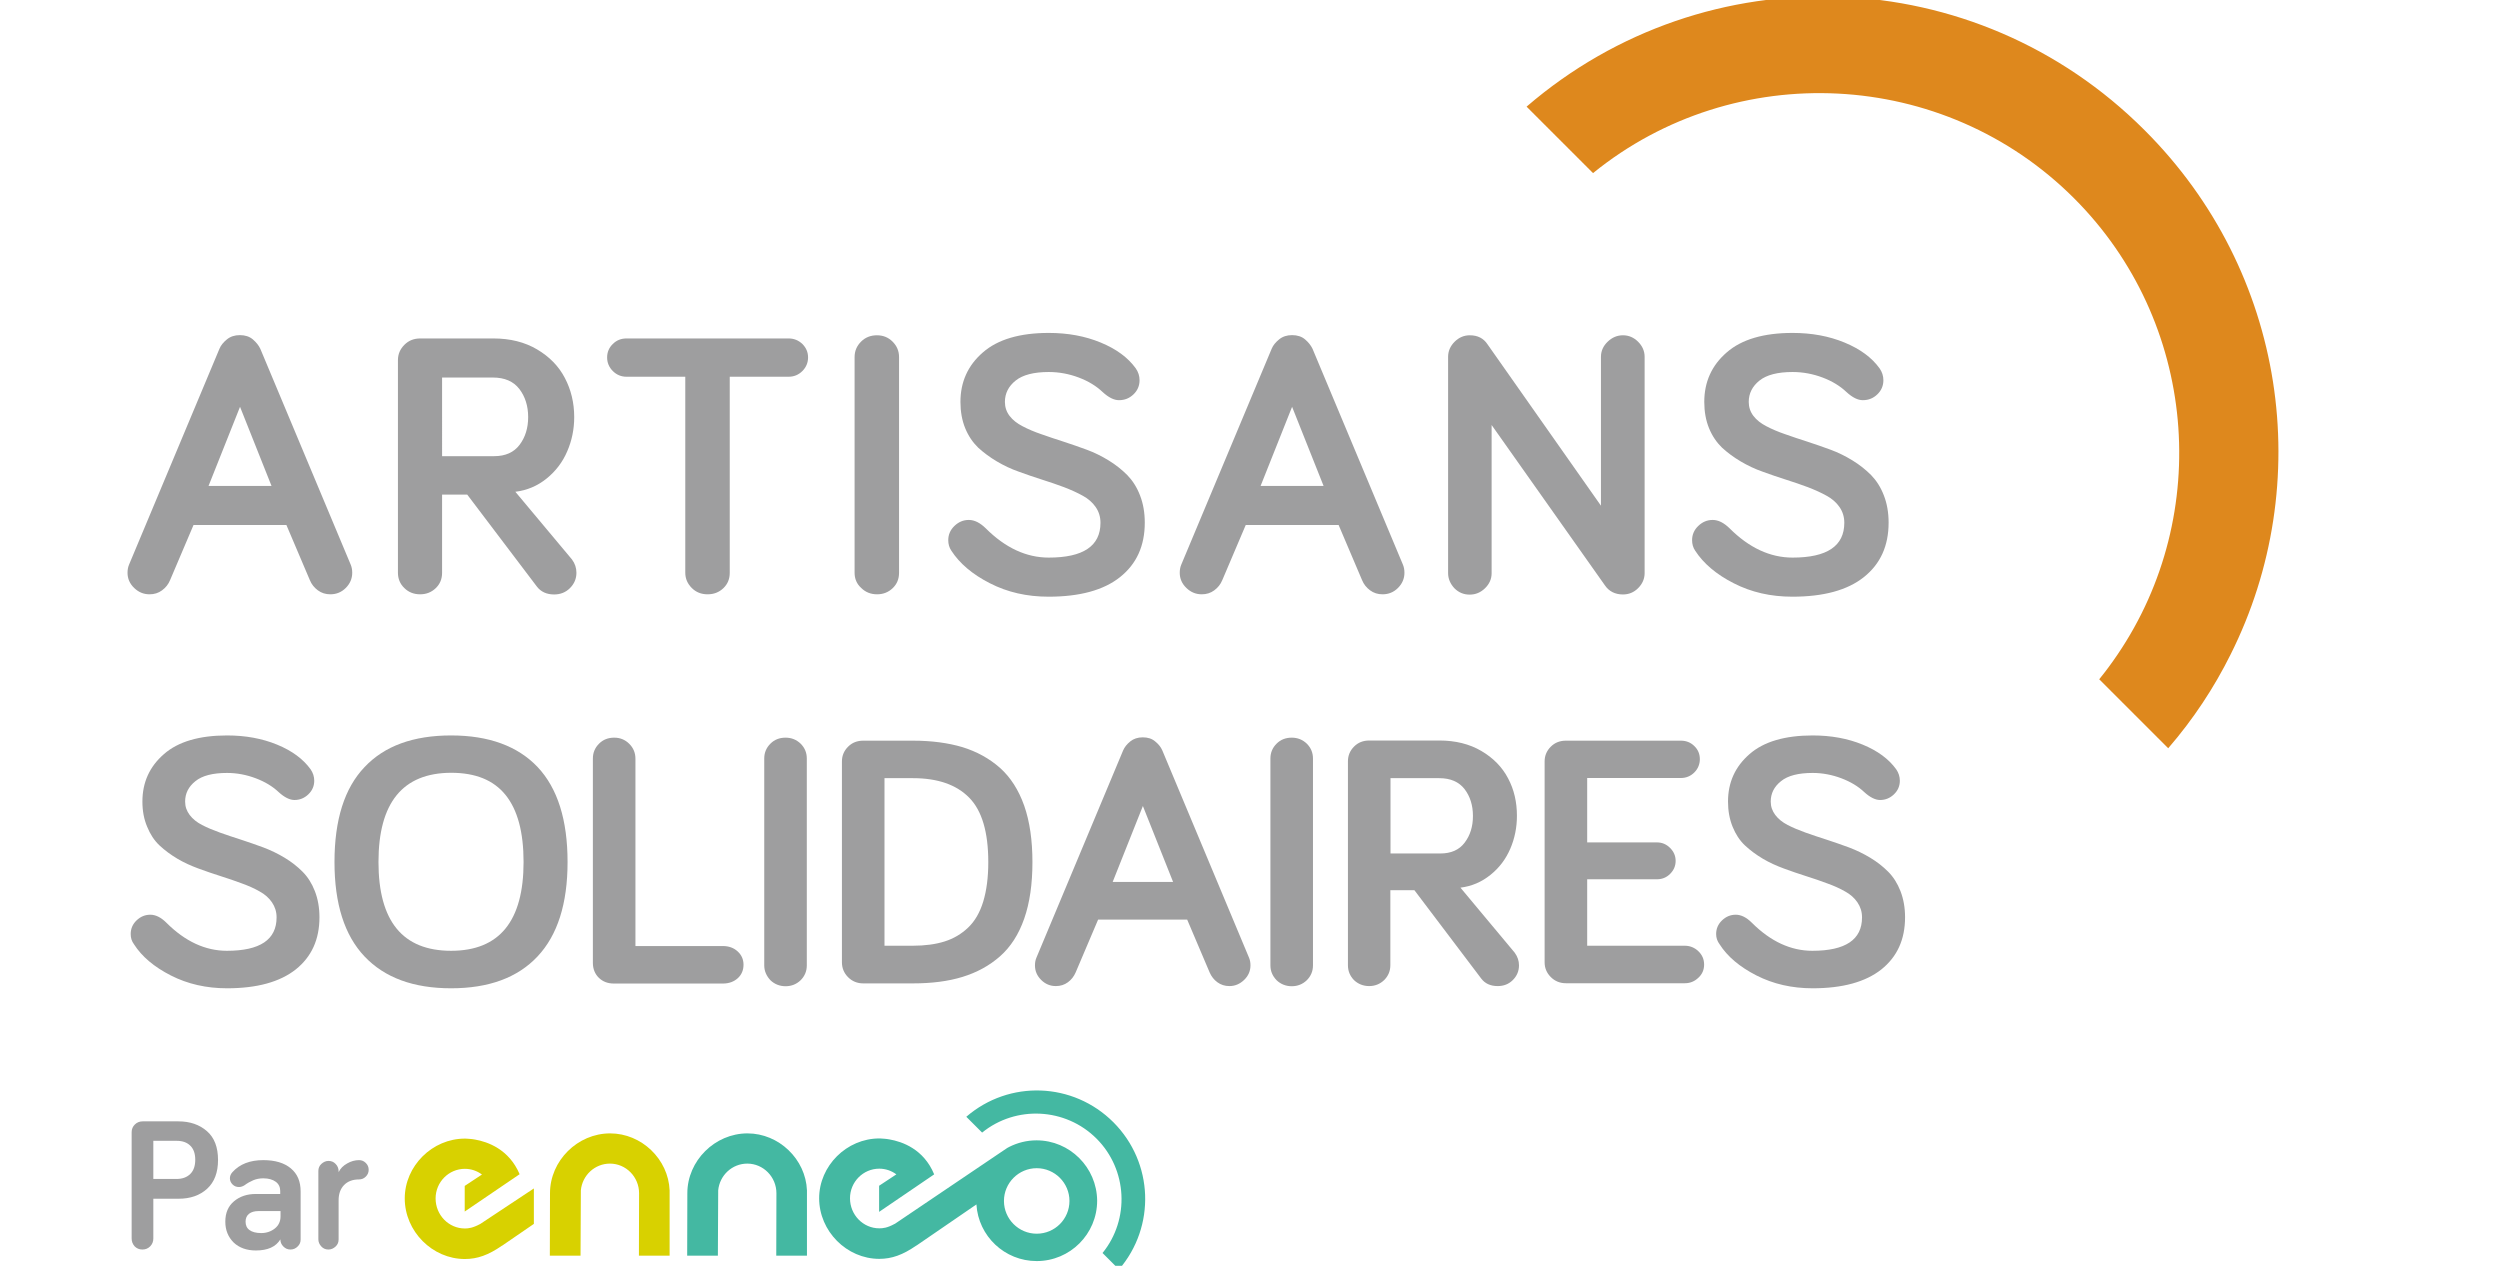 <?xml version="1.0" encoding="utf-8"?>
<!-- Generator: Adobe Illustrator 24.3.0, SVG Export Plug-In . SVG Version: 6.00 Build 0)  -->
<svg version="1.1" id="Calque_1" xmlns="http://www.w3.org/2000/svg" xmlns:xlink="http://www.w3.org/1999/xlink" x="0px" y="0px"
	 viewBox="0 0 158 80" style="enable-background:new 0 0 158 80;" xml:space="preserve">
<style type="text/css">
	.st0{fill:#D8D100;}
	.st1{fill:#44B8A2;}
	.st2{fill:#9E9E9F;}
	.st3{fill:#DE881D;}
</style>
<g>
	<g>
		<g>
			<g>
				<path class="st0" d="M38.56,71.63c-2.06,0-3.8,1.73-3.8,3.78l-0.01,3.95h1.94l0.02-4.13c0.09-0.95,0.88-1.69,1.84-1.69
					c1.01,0,1.84,0.84,1.84,1.87c0,0.01-0.01,3.95-0.01,3.95h1.94v-4.13h0C42.24,73.26,40.55,71.63,38.56,71.63z"/>
				<path class="st0" d="M30.36,77.35L30.36,77.35c-0.48,0.26-0.76,0.29-0.98,0.29c-1.02,0-1.85-0.85-1.85-1.9
					c0-1.03,0.83-1.87,1.85-1.87c0.4,0,0.77,0.13,1.08,0.36l-1.09,0.72l0,0.53l0,0v1.09l3.47-2.36c-0.67-1.58-2.02-2.05-2.82-2.19
					c-0.1-0.02-0.2-0.03-0.3-0.04c-0.21-0.02-0.34-0.02-0.34-0.02c-2.06,0-3.8,1.73-3.8,3.78c0,2.08,1.74,3.83,3.8,3.83
					c0.79,0,1.49-0.25,2.34-0.84l0.01,0l2.01-1.38l0-2.24L30.36,77.35z"/>
			</g>
			<g>
				<path class="st1" d="M47.24,71.63c-2.06,0-3.8,1.73-3.8,3.78l-0.01,3.95h1.94l0.02-4.13c0.09-0.95,0.88-1.69,1.84-1.69
					c1.01,0,1.84,0.84,1.84,1.87c0,0.01-0.01,3.95-0.01,3.95h1.94v-4.13h0C50.92,73.26,49.23,71.63,47.24,71.63z"/>
				<path class="st1" d="M70.37,70.93c-2.55-2.55-6.59-2.69-9.3-0.35l1,1c2.13-1.73,5.27-1.58,7.23,0.38
					c1.96,1.96,2.11,5.1,0.38,7.23l1.04,1.04C73.05,77.52,72.91,73.48,70.37,70.93z"/>
				<path class="st1" d="M65.51,72.07c-0.62,0-1.2,0.15-1.72,0.41l-0.13,0.07c-0.22,0.14-0.33,0.23-0.55,0.37l-6.56,4.43l-0.01,0
					c-0.47,0.26-0.75,0.28-0.97,0.28c-1.02,0-1.85-0.85-1.85-1.9c0-1.03,0.83-1.87,1.85-1.87c0.4,0,0.77,0.13,1.08,0.36l-1.09,0.72
					l0,0.53l0,0v1.12l3.48-2.37c-0.66-1.6-2.02-2.07-2.83-2.21c-0.1-0.02-0.2-0.03-0.3-0.04c-0.21-0.02-0.34-0.02-0.34-0.02
					c-2.06,0-3.8,1.73-3.8,3.78c0,2.08,1.74,3.83,3.8,3.83c0.79,0,1.49-0.25,2.34-0.84l0.01,0l3.79-2.6c0.12,2,1.78,3.58,3.81,3.58
					c2.11,0,3.82-1.71,3.82-3.82C69.32,73.78,67.61,72.07,65.51,72.07z M65.52,77.97c-1.14,0-2.07-0.93-2.07-2.07
					s0.93-2.07,2.07-2.07c1.14,0,2.07,0.93,2.07,2.07S66.67,77.97,65.52,77.97z"/>
			</g>
		</g>
		<g>
			<path class="st2" d="M8.32,78.27v-6.72c0-0.19,0.07-0.35,0.2-0.48c0.13-0.13,0.3-0.2,0.49-0.2h2.27c0.73,0,1.33,0.21,1.8,0.62
				s0.7,1.02,0.7,1.82c0,0.79-0.23,1.4-0.69,1.82c-0.46,0.42-1.06,0.63-1.8,0.63H9.69v2.52c0,0.19-0.07,0.36-0.2,0.49
				c-0.13,0.13-0.29,0.2-0.49,0.2s-0.36-0.07-0.49-0.2C8.38,78.62,8.32,78.46,8.32,78.27z M9.69,74.51h1.47
				c0.37,0,0.66-0.11,0.87-0.32s0.31-0.51,0.31-0.89c0-0.39-0.1-0.68-0.31-0.89c-0.21-0.21-0.5-0.31-0.86-0.31H9.69V74.51z"/>
			<path class="st2" d="M14.24,77.21c0-0.55,0.18-0.98,0.55-1.29c0.37-0.31,0.83-0.46,1.37-0.46h1.55v-0.19
				c0-0.24-0.09-0.44-0.28-0.58s-0.45-0.22-0.79-0.22c-0.23,0-0.44,0.04-0.63,0.12s-0.37,0.18-0.56,0.32
				c-0.11,0.07-0.23,0.11-0.35,0.11c-0.15,0-0.29-0.05-0.4-0.16c-0.11-0.11-0.17-0.24-0.17-0.39c0-0.14,0.05-0.27,0.16-0.39
				c0.46-0.51,1.11-0.76,1.95-0.76c0.74,0,1.32,0.17,1.74,0.52c0.42,0.35,0.62,0.83,0.62,1.46v3.04c0,0.17-0.06,0.32-0.19,0.44
				c-0.12,0.12-0.27,0.19-0.45,0.19s-0.32-0.06-0.45-0.19s-0.19-0.28-0.19-0.45c-0.29,0.47-0.8,0.7-1.55,0.7
				c-0.58,0-1.05-0.17-1.4-0.5C14.42,78.18,14.24,77.75,14.24,77.21z M15.52,77.21c0,0.23,0.08,0.41,0.25,0.53
				c0.16,0.12,0.41,0.19,0.74,0.19c0.33,0,0.62-0.1,0.86-0.29c0.24-0.19,0.36-0.45,0.36-0.77v-0.33h-1.39
				c-0.26,0-0.46,0.06-0.6,0.17C15.59,76.83,15.52,77,15.52,77.21z"/>
			<path class="st2" d="M20.12,78.32v-4.31c0-0.18,0.06-0.33,0.19-0.45s0.28-0.19,0.45-0.19c0.18,0,0.33,0.06,0.45,0.19
				c0.12,0.12,0.19,0.28,0.19,0.46v0.06c0.11-0.23,0.29-0.41,0.54-0.55c0.24-0.14,0.5-0.21,0.75-0.21c0.17,0,0.31,0.06,0.43,0.18
				c0.12,0.12,0.18,0.26,0.18,0.43c0,0.17-0.06,0.31-0.18,0.43c-0.12,0.12-0.26,0.18-0.43,0.18c-0.4,0-0.72,0.12-0.95,0.36
				c-0.23,0.24-0.34,0.56-0.34,0.96v2.47c0,0.18-0.06,0.33-0.19,0.45s-0.28,0.19-0.45,0.19c-0.18,0-0.33-0.06-0.45-0.19
				C20.18,78.64,20.12,78.49,20.12,78.32z"/>
		</g>
	</g>
	<g>
		<path class="st2" d="M8.06,36.2c0-0.19,0.03-0.35,0.09-0.5l5.72-13.66c0.09-0.22,0.25-0.41,0.47-0.59s0.49-0.27,0.82-0.27
			c0.33,0,0.61,0.09,0.82,0.27s0.37,0.38,0.47,0.59l5.72,13.66c0.06,0.15,0.09,0.31,0.09,0.5c0,0.37-0.14,0.69-0.41,0.96
			s-0.6,0.4-0.97,0.4c-0.3,0-0.56-0.08-0.79-0.25c-0.23-0.17-0.4-0.38-0.51-0.65l-1.48-3.48h-5.87l-1.48,3.48
			c-0.11,0.27-0.28,0.48-0.51,0.65c-0.23,0.17-0.49,0.25-0.79,0.25c-0.37,0-0.69-0.13-0.97-0.4S8.06,36.57,8.06,36.2z M13.18,30.71
			h3.98l-1.99-5L13.18,30.71z"/>
		<path class="st2" d="M25.15,36.2V22.76c0-0.38,0.14-0.7,0.41-0.97c0.27-0.27,0.6-0.4,1-0.4h4.62c1.06,0,1.98,0.23,2.76,0.69
			c0.78,0.46,1.37,1.06,1.76,1.81c0.39,0.74,0.59,1.57,0.59,2.47c0,0.77-0.15,1.49-0.44,2.16c-0.29,0.68-0.72,1.25-1.3,1.72
			c-0.58,0.47-1.24,0.75-1.98,0.84l3.58,4.28c0.19,0.26,0.28,0.53,0.28,0.84c0,0.38-0.14,0.7-0.41,0.97c-0.27,0.27-0.61,0.4-1,0.4
			c-0.47,0-0.84-0.17-1.09-0.5l-4.4-5.81h-1.59v4.94c0,0.39-0.13,0.71-0.4,0.97c-0.27,0.26-0.6,0.39-0.99,0.39s-0.73-0.13-1-0.4
			C25.28,36.9,25.15,36.57,25.15,36.2z M27.95,28.83h3.28c0.71,0,1.25-0.24,1.61-0.72c0.36-0.48,0.54-1.06,0.54-1.75
			c0-0.7-0.19-1.3-0.56-1.78c-0.37-0.48-0.93-0.72-1.67-0.72h-3.21V28.83z"/>
		<path class="st2" d="M38.73,23.45c-0.24-0.24-0.36-0.53-0.36-0.86c0-0.33,0.12-0.62,0.36-0.85c0.24-0.24,0.53-0.35,0.87-0.35
			h10.24c0.34,0,0.63,0.12,0.87,0.35c0.24,0.24,0.36,0.52,0.36,0.85c0,0.33-0.12,0.62-0.36,0.86c-0.24,0.24-0.53,0.36-0.87,0.36
			h-3.72V36.2c0,0.39-0.13,0.71-0.4,0.97c-0.27,0.26-0.6,0.39-1,0.39s-0.73-0.13-1-0.4c-0.27-0.27-0.41-0.59-0.41-0.97V23.81H39.6
			C39.26,23.81,38.97,23.69,38.73,23.45z"/>
		<path class="st2" d="M54.01,36.2V22.57c0-0.39,0.14-0.71,0.41-0.98c0.27-0.27,0.61-0.4,1-0.4c0.39,0,0.72,0.13,0.99,0.4
			s0.41,0.59,0.41,0.98V36.2c0,0.39-0.13,0.71-0.4,0.97c-0.27,0.26-0.6,0.39-0.99,0.39s-0.73-0.13-1-0.4
			C54.14,36.9,54.01,36.57,54.01,36.2z"/>
		<path class="st2" d="M59.93,34.14c0-0.35,0.13-0.65,0.39-0.9c0.26-0.25,0.56-0.38,0.91-0.38c0.36,0,0.71,0.18,1.07,0.53
			c1.23,1.23,2.56,1.85,3.98,1.85c2.18,0,3.27-0.73,3.27-2.2c0-0.37-0.1-0.7-0.3-0.99c-0.2-0.29-0.47-0.53-0.82-0.72
			c-0.34-0.19-0.74-0.37-1.18-0.54s-0.91-0.32-1.4-0.48c-0.49-0.16-0.98-0.32-1.46-0.5c-0.49-0.17-0.95-0.39-1.39-0.65
			c-0.44-0.26-0.83-0.55-1.18-0.87c-0.34-0.33-0.62-0.74-0.82-1.23c-0.2-0.49-0.3-1.05-0.3-1.66c0-1.26,0.47-2.31,1.42-3.13
			c0.94-0.82,2.33-1.23,4.16-1.23c1.21,0,2.3,0.2,3.29,0.61s1.72,0.95,2.21,1.63c0.16,0.23,0.24,0.48,0.24,0.75
			c0,0.35-0.13,0.65-0.38,0.89c-0.26,0.25-0.56,0.37-0.92,0.37c-0.32,0-0.66-0.17-1.04-0.52c-0.39-0.37-0.89-0.68-1.5-0.91
			s-1.24-0.35-1.9-0.35c-0.94,0-1.64,0.18-2.09,0.54c-0.45,0.36-0.68,0.81-0.68,1.35c0,0.33,0.1,0.63,0.3,0.89
			c0.2,0.26,0.47,0.47,0.82,0.65c0.34,0.18,0.74,0.35,1.18,0.5c0.44,0.16,0.91,0.31,1.4,0.47c0.49,0.16,0.98,0.33,1.47,0.51
			s0.95,0.41,1.39,0.68c0.44,0.27,0.83,0.58,1.17,0.92c0.34,0.35,0.61,0.77,0.81,1.29c0.2,0.51,0.3,1.09,0.3,1.72
			c0,1.47-0.52,2.61-1.56,3.44s-2.55,1.24-4.52,1.24c-1.37,0-2.6-0.28-3.71-0.85c-1.1-0.56-1.91-1.25-2.43-2.05
			C59.99,34.61,59.93,34.38,59.93,34.14z"/>
		<path class="st2" d="M74.56,36.2c0-0.19,0.03-0.35,0.09-0.5l5.72-13.66c0.09-0.22,0.25-0.41,0.47-0.59s0.49-0.27,0.82-0.27
			c0.33,0,0.61,0.09,0.82,0.27s0.37,0.38,0.47,0.59l5.72,13.66c0.06,0.15,0.09,0.31,0.09,0.5c0,0.37-0.14,0.69-0.41,0.96
			s-0.6,0.4-0.97,0.4c-0.3,0-0.56-0.08-0.79-0.25c-0.23-0.17-0.4-0.38-0.51-0.65l-1.48-3.48h-5.87l-1.48,3.48
			c-0.11,0.27-0.28,0.48-0.51,0.65c-0.23,0.17-0.49,0.25-0.79,0.25c-0.37,0-0.69-0.13-0.97-0.4S74.56,36.57,74.56,36.2z
			 M79.67,30.71h3.98l-1.99-5L79.67,30.71z"/>
		<path class="st2" d="M91.52,36.22V22.55c0-0.36,0.14-0.68,0.41-0.95s0.59-0.41,0.96-0.41c0.5,0,0.87,0.19,1.12,0.57l7.17,10.2
			v-9.41c0-0.36,0.14-0.68,0.42-0.95s0.6-0.41,0.97-0.41s0.69,0.14,0.96,0.41s0.41,0.59,0.41,0.95v13.67c0,0.36-0.14,0.68-0.41,0.95
			c-0.27,0.27-0.59,0.4-0.96,0.4c-0.5,0-0.89-0.2-1.15-0.59l-7.15-10.12v9.37c0,0.36-0.14,0.68-0.42,0.95
			c-0.28,0.27-0.6,0.4-0.97,0.4s-0.69-0.13-0.96-0.4C91.66,36.9,91.52,36.58,91.52,36.22z"/>
		<path class="st2" d="M106.94,34.14c0-0.35,0.13-0.65,0.39-0.9c0.26-0.25,0.56-0.38,0.91-0.38c0.36,0,0.71,0.18,1.07,0.53
			c1.23,1.23,2.56,1.85,3.98,1.85c2.18,0,3.27-0.73,3.27-2.2c0-0.37-0.1-0.7-0.3-0.99c-0.2-0.29-0.47-0.53-0.82-0.72
			c-0.34-0.19-0.74-0.37-1.18-0.54s-0.91-0.32-1.4-0.48c-0.49-0.16-0.98-0.32-1.46-0.5c-0.49-0.17-0.95-0.39-1.39-0.65
			c-0.44-0.26-0.83-0.55-1.18-0.87c-0.34-0.33-0.62-0.74-0.82-1.23c-0.2-0.49-0.3-1.05-0.3-1.66c0-1.26,0.47-2.31,1.42-3.13
			c0.94-0.82,2.33-1.23,4.16-1.23c1.21,0,2.3,0.2,3.29,0.61s1.72,0.95,2.21,1.63c0.16,0.23,0.24,0.48,0.24,0.75
			c0,0.35-0.13,0.65-0.38,0.89c-0.26,0.25-0.56,0.37-0.92,0.37c-0.32,0-0.66-0.17-1.04-0.52c-0.39-0.37-0.89-0.68-1.5-0.91
			s-1.24-0.35-1.9-0.35c-0.94,0-1.64,0.18-2.09,0.54c-0.45,0.36-0.68,0.81-0.68,1.35c0,0.33,0.1,0.63,0.3,0.89
			c0.2,0.26,0.47,0.47,0.82,0.65c0.34,0.18,0.74,0.35,1.18,0.5c0.44,0.16,0.91,0.31,1.4,0.47c0.49,0.16,0.98,0.33,1.47,0.51
			s0.95,0.41,1.39,0.68c0.44,0.27,0.83,0.58,1.17,0.92c0.34,0.35,0.61,0.77,0.81,1.29c0.2,0.51,0.3,1.09,0.3,1.72
			c0,1.47-0.52,2.61-1.56,3.44s-2.55,1.24-4.52,1.24c-1.37,0-2.6-0.28-3.71-0.85c-1.1-0.56-1.91-1.25-2.43-2.05
			C107,34.61,106.94,34.38,106.94,34.14z"/>
		<path class="st2" d="M8.26,59.03c0-0.33,0.12-0.62,0.37-0.86s0.54-0.36,0.87-0.36c0.34,0,0.68,0.17,1.02,0.51
			c1.18,1.18,2.46,1.77,3.82,1.77c2.09,0,3.14-0.7,3.14-2.11c0-0.36-0.1-0.67-0.29-0.95c-0.19-0.28-0.45-0.51-0.78-0.69
			c-0.33-0.19-0.71-0.36-1.13-0.51c-0.42-0.16-0.87-0.31-1.34-0.46c-0.47-0.15-0.94-0.31-1.4-0.48c-0.46-0.17-0.91-0.37-1.33-0.62
			s-0.8-0.53-1.13-0.84c-0.33-0.31-0.59-0.71-0.78-1.18C9.1,51.78,9,51.25,9,50.66c0-1.21,0.45-2.21,1.36-3
			c0.9-0.79,2.24-1.18,3.99-1.18c1.16,0,2.21,0.19,3.16,0.58c0.95,0.39,1.65,0.91,2.12,1.56c0.15,0.22,0.23,0.46,0.23,0.72
			c0,0.33-0.12,0.62-0.37,0.86s-0.54,0.36-0.88,0.36c-0.3,0-0.64-0.17-1-0.5c-0.38-0.36-0.86-0.65-1.44-0.87s-1.19-0.34-1.82-0.34
			c-0.9,0-1.57,0.17-2,0.52c-0.44,0.35-0.65,0.78-0.65,1.29c0,0.32,0.1,0.6,0.29,0.85c0.19,0.25,0.45,0.46,0.78,0.63
			c0.33,0.17,0.71,0.33,1.13,0.48c0.42,0.15,0.87,0.3,1.34,0.45c0.47,0.15,0.94,0.32,1.41,0.49c0.47,0.18,0.91,0.39,1.34,0.65
			s0.8,0.55,1.13,0.88c0.33,0.33,0.59,0.74,0.78,1.23c0.19,0.49,0.29,1.04,0.29,1.65c0,1.41-0.5,2.5-1.5,3.3
			c-1,0.79-2.45,1.19-4.34,1.19c-1.31,0-2.49-0.27-3.55-0.81c-1.06-0.54-1.84-1.2-2.33-1.97C8.32,59.48,8.26,59.27,8.26,59.03z"/>
		<path class="st2" d="M21.14,54.48c0-2.67,0.63-4.67,1.9-6c1.26-1.34,3.09-2,5.47-2c2.38,0,4.21,0.67,5.47,2
			c1.26,1.34,1.89,3.34,1.89,6c0,2.63-0.63,4.62-1.9,5.97c-1.26,1.34-3.08,2.01-5.46,2.01c-2.38,0-4.2-0.67-5.47-2.01
			C21.77,59.11,21.14,57.12,21.14,54.48z M23.92,54.48c0,3.74,1.53,5.61,4.59,5.61c3.05,0,4.58-1.87,4.58-5.61
			c0-1.89-0.38-3.3-1.14-4.24s-1.9-1.4-3.44-1.4C25.45,48.85,23.92,50.73,23.92,54.48z"/>
		<path class="st2" d="M37.47,60.86V47.94c0-0.37,0.13-0.68,0.39-0.94c0.26-0.26,0.58-0.38,0.96-0.38c0.37,0,0.69,0.13,0.95,0.39
			c0.26,0.26,0.39,0.57,0.39,0.95v11.83h5.52c0.38,0,0.69,0.11,0.94,0.34c0.25,0.23,0.37,0.51,0.37,0.84c0,0.34-0.12,0.63-0.36,0.85
			s-0.56,0.34-0.94,0.34H38.8c-0.39,0-0.7-0.12-0.95-0.36S37.47,61.23,37.47,60.86z"/>
		<path class="st2" d="M48.3,61.01V47.94c0-0.37,0.13-0.68,0.39-0.94c0.26-0.26,0.58-0.38,0.96-0.38c0.37,0,0.69,0.13,0.95,0.38
			c0.26,0.26,0.39,0.57,0.39,0.94v13.07c0,0.37-0.13,0.68-0.39,0.94c-0.26,0.25-0.58,0.38-0.95,0.38s-0.7-0.13-0.96-0.38
			C48.44,61.68,48.3,61.37,48.3,61.01z"/>
		<path class="st2" d="M53.21,60.82v-12.7c0-0.36,0.13-0.67,0.39-0.93s0.58-0.38,0.96-0.38h3.13c1.19,0,2.23,0.14,3.14,0.41
			c0.9,0.28,1.69,0.71,2.37,1.31c0.67,0.6,1.18,1.4,1.53,2.39c0.35,1,0.52,2.19,0.52,3.57c0,1.38-0.17,2.57-0.52,3.57
			c-0.35,1-0.86,1.79-1.53,2.38c-0.67,0.59-1.46,1.02-2.37,1.3s-1.95,0.41-3.14,0.41h-3.13c-0.38,0-0.7-0.13-0.96-0.39
			S53.21,61.18,53.21,60.82z M55.9,59.77h1.79c0.77,0,1.44-0.09,2.01-0.27c0.57-0.18,1.06-0.47,1.49-0.88
			c0.42-0.4,0.74-0.95,0.95-1.64s0.32-1.52,0.32-2.49c0-1.9-0.4-3.26-1.21-4.08c-0.81-0.82-1.99-1.23-3.56-1.23H55.9V59.77z"/>
		<path class="st2" d="M65.41,61.01c0-0.18,0.03-0.34,0.09-0.48l5.48-13.1c0.09-0.21,0.24-0.4,0.45-0.57
			c0.21-0.17,0.47-0.26,0.79-0.26c0.32,0,0.58,0.08,0.79,0.26c0.21,0.17,0.36,0.36,0.45,0.57l5.48,13.1
			c0.06,0.14,0.09,0.3,0.09,0.48c0,0.35-0.13,0.66-0.4,0.92s-0.58,0.39-0.93,0.39c-0.29,0-0.54-0.08-0.76-0.24
			c-0.22-0.16-0.38-0.37-0.49-0.62l-1.42-3.34h-5.63l-1.42,3.34c-0.11,0.25-0.27,0.46-0.49,0.62c-0.22,0.16-0.47,0.24-0.76,0.24
			c-0.36,0-0.67-0.13-0.93-0.39C65.54,61.67,65.41,61.37,65.41,61.01z M70.32,55.74h3.82l-1.91-4.8L70.32,55.74z"/>
		<path class="st2" d="M80.29,61.01V47.94c0-0.37,0.13-0.68,0.39-0.94c0.26-0.26,0.58-0.38,0.96-0.38c0.37,0,0.69,0.13,0.95,0.38
			c0.26,0.26,0.39,0.57,0.39,0.94v13.07c0,0.37-0.13,0.68-0.39,0.94c-0.26,0.25-0.58,0.38-0.95,0.38s-0.7-0.13-0.96-0.38
			C80.42,61.68,80.29,61.37,80.29,61.01z"/>
		<path class="st2" d="M85.19,61.01V48.11c0-0.36,0.13-0.67,0.39-0.93s0.58-0.38,0.96-0.38h4.43c1.01,0,1.9,0.22,2.65,0.66
			c0.75,0.44,1.32,1.02,1.69,1.73c0.38,0.71,0.56,1.5,0.56,2.37c0,0.73-0.14,1.43-0.42,2.08s-0.69,1.2-1.25,1.65
			s-1.18,0.72-1.9,0.81l3.43,4.11c0.18,0.25,0.27,0.51,0.27,0.8c0,0.36-0.13,0.67-0.39,0.93c-0.26,0.26-0.58,0.38-0.96,0.38
			c-0.45,0-0.8-0.16-1.04-0.48l-4.22-5.58h-1.52v4.74c0,0.37-0.13,0.68-0.39,0.94c-0.26,0.25-0.58,0.38-0.95,0.38
			s-0.7-0.13-0.96-0.38C85.32,61.68,85.19,61.37,85.19,61.01z M87.88,53.94h3.15c0.68,0,1.2-0.23,1.54-0.69
			c0.35-0.46,0.52-1.02,0.52-1.68c0-0.68-0.18-1.24-0.53-1.7c-0.36-0.46-0.89-0.69-1.6-0.69h-3.08V53.94z"/>
		<path class="st2" d="M97.62,60.82v-12.7c0-0.36,0.13-0.67,0.39-0.93c0.26-0.26,0.58-0.38,0.96-0.38h7.26
			c0.33,0,0.62,0.11,0.85,0.34c0.24,0.23,0.35,0.51,0.35,0.83s-0.12,0.61-0.35,0.84c-0.23,0.23-0.52,0.35-0.85,0.35h-5.92v4.07h4.41
			c0.33,0,0.6,0.12,0.83,0.35c0.23,0.23,0.35,0.5,0.35,0.82s-0.12,0.59-0.35,0.82c-0.23,0.23-0.51,0.34-0.83,0.34h-4.41v4.2h6.17
			c0.33,0,0.62,0.12,0.86,0.35c0.24,0.23,0.36,0.51,0.36,0.84c0,0.33-0.12,0.61-0.36,0.83c-0.24,0.23-0.52,0.35-0.86,0.35h-7.51
			c-0.38,0-0.7-0.13-0.96-0.39C97.75,61.49,97.62,61.18,97.62,60.82z"/>
		<path class="st2" d="M108.46,59.03c0-0.33,0.12-0.62,0.37-0.86s0.54-0.36,0.87-0.36c0.34,0,0.68,0.17,1.02,0.51
			c1.18,1.18,2.46,1.77,3.82,1.77c2.09,0,3.14-0.7,3.14-2.11c0-0.36-0.1-0.67-0.29-0.95c-0.19-0.28-0.45-0.51-0.78-0.69
			c-0.33-0.19-0.71-0.36-1.13-0.51c-0.42-0.16-0.87-0.31-1.34-0.46c-0.47-0.15-0.94-0.31-1.4-0.48c-0.46-0.17-0.91-0.37-1.33-0.62
			s-0.8-0.53-1.13-0.84c-0.33-0.31-0.59-0.71-0.78-1.18c-0.19-0.47-0.29-1-0.29-1.59c0-1.21,0.45-2.21,1.36-3
			c0.9-0.79,2.24-1.18,3.99-1.18c1.16,0,2.21,0.19,3.16,0.58c0.95,0.39,1.65,0.91,2.12,1.56c0.15,0.22,0.23,0.46,0.23,0.72
			c0,0.33-0.12,0.62-0.37,0.86s-0.54,0.36-0.88,0.36c-0.3,0-0.64-0.17-1-0.5c-0.38-0.36-0.86-0.65-1.44-0.87s-1.19-0.34-1.82-0.34
			c-0.9,0-1.57,0.17-2,0.52c-0.44,0.35-0.65,0.78-0.65,1.29c0,0.32,0.1,0.6,0.29,0.85c0.19,0.25,0.45,0.46,0.78,0.63
			c0.33,0.17,0.71,0.33,1.13,0.48c0.42,0.15,0.87,0.3,1.34,0.45c0.47,0.15,0.94,0.32,1.41,0.49c0.47,0.18,0.91,0.39,1.34,0.65
			s0.8,0.55,1.13,0.88c0.33,0.33,0.59,0.74,0.78,1.23c0.19,0.49,0.29,1.04,0.29,1.65c0,1.41-0.5,2.5-1.5,3.3
			c-1,0.79-2.45,1.19-4.34,1.19c-1.31,0-2.49-0.27-3.55-0.81c-1.06-0.54-1.84-1.2-2.33-1.97C108.53,59.48,108.46,59.27,108.46,59.03
			z"/>
	</g>
	<path class="st3" d="M135.54,8.23C124.84-2.48,107.86-3.06,96.48,6.74l4.2,4.2c8.97-7.28,22.16-6.65,30.4,1.59
		c7.78,7.78,8.78,19.96,2.74,28.85c-0.36,0.53-0.74,1.05-1.15,1.55l4.36,4.36c1.59-1.84,2.9-3.83,3.94-5.92
		C146.38,30.58,144.52,17.2,135.54,8.23z"/>
</g>
</svg>
